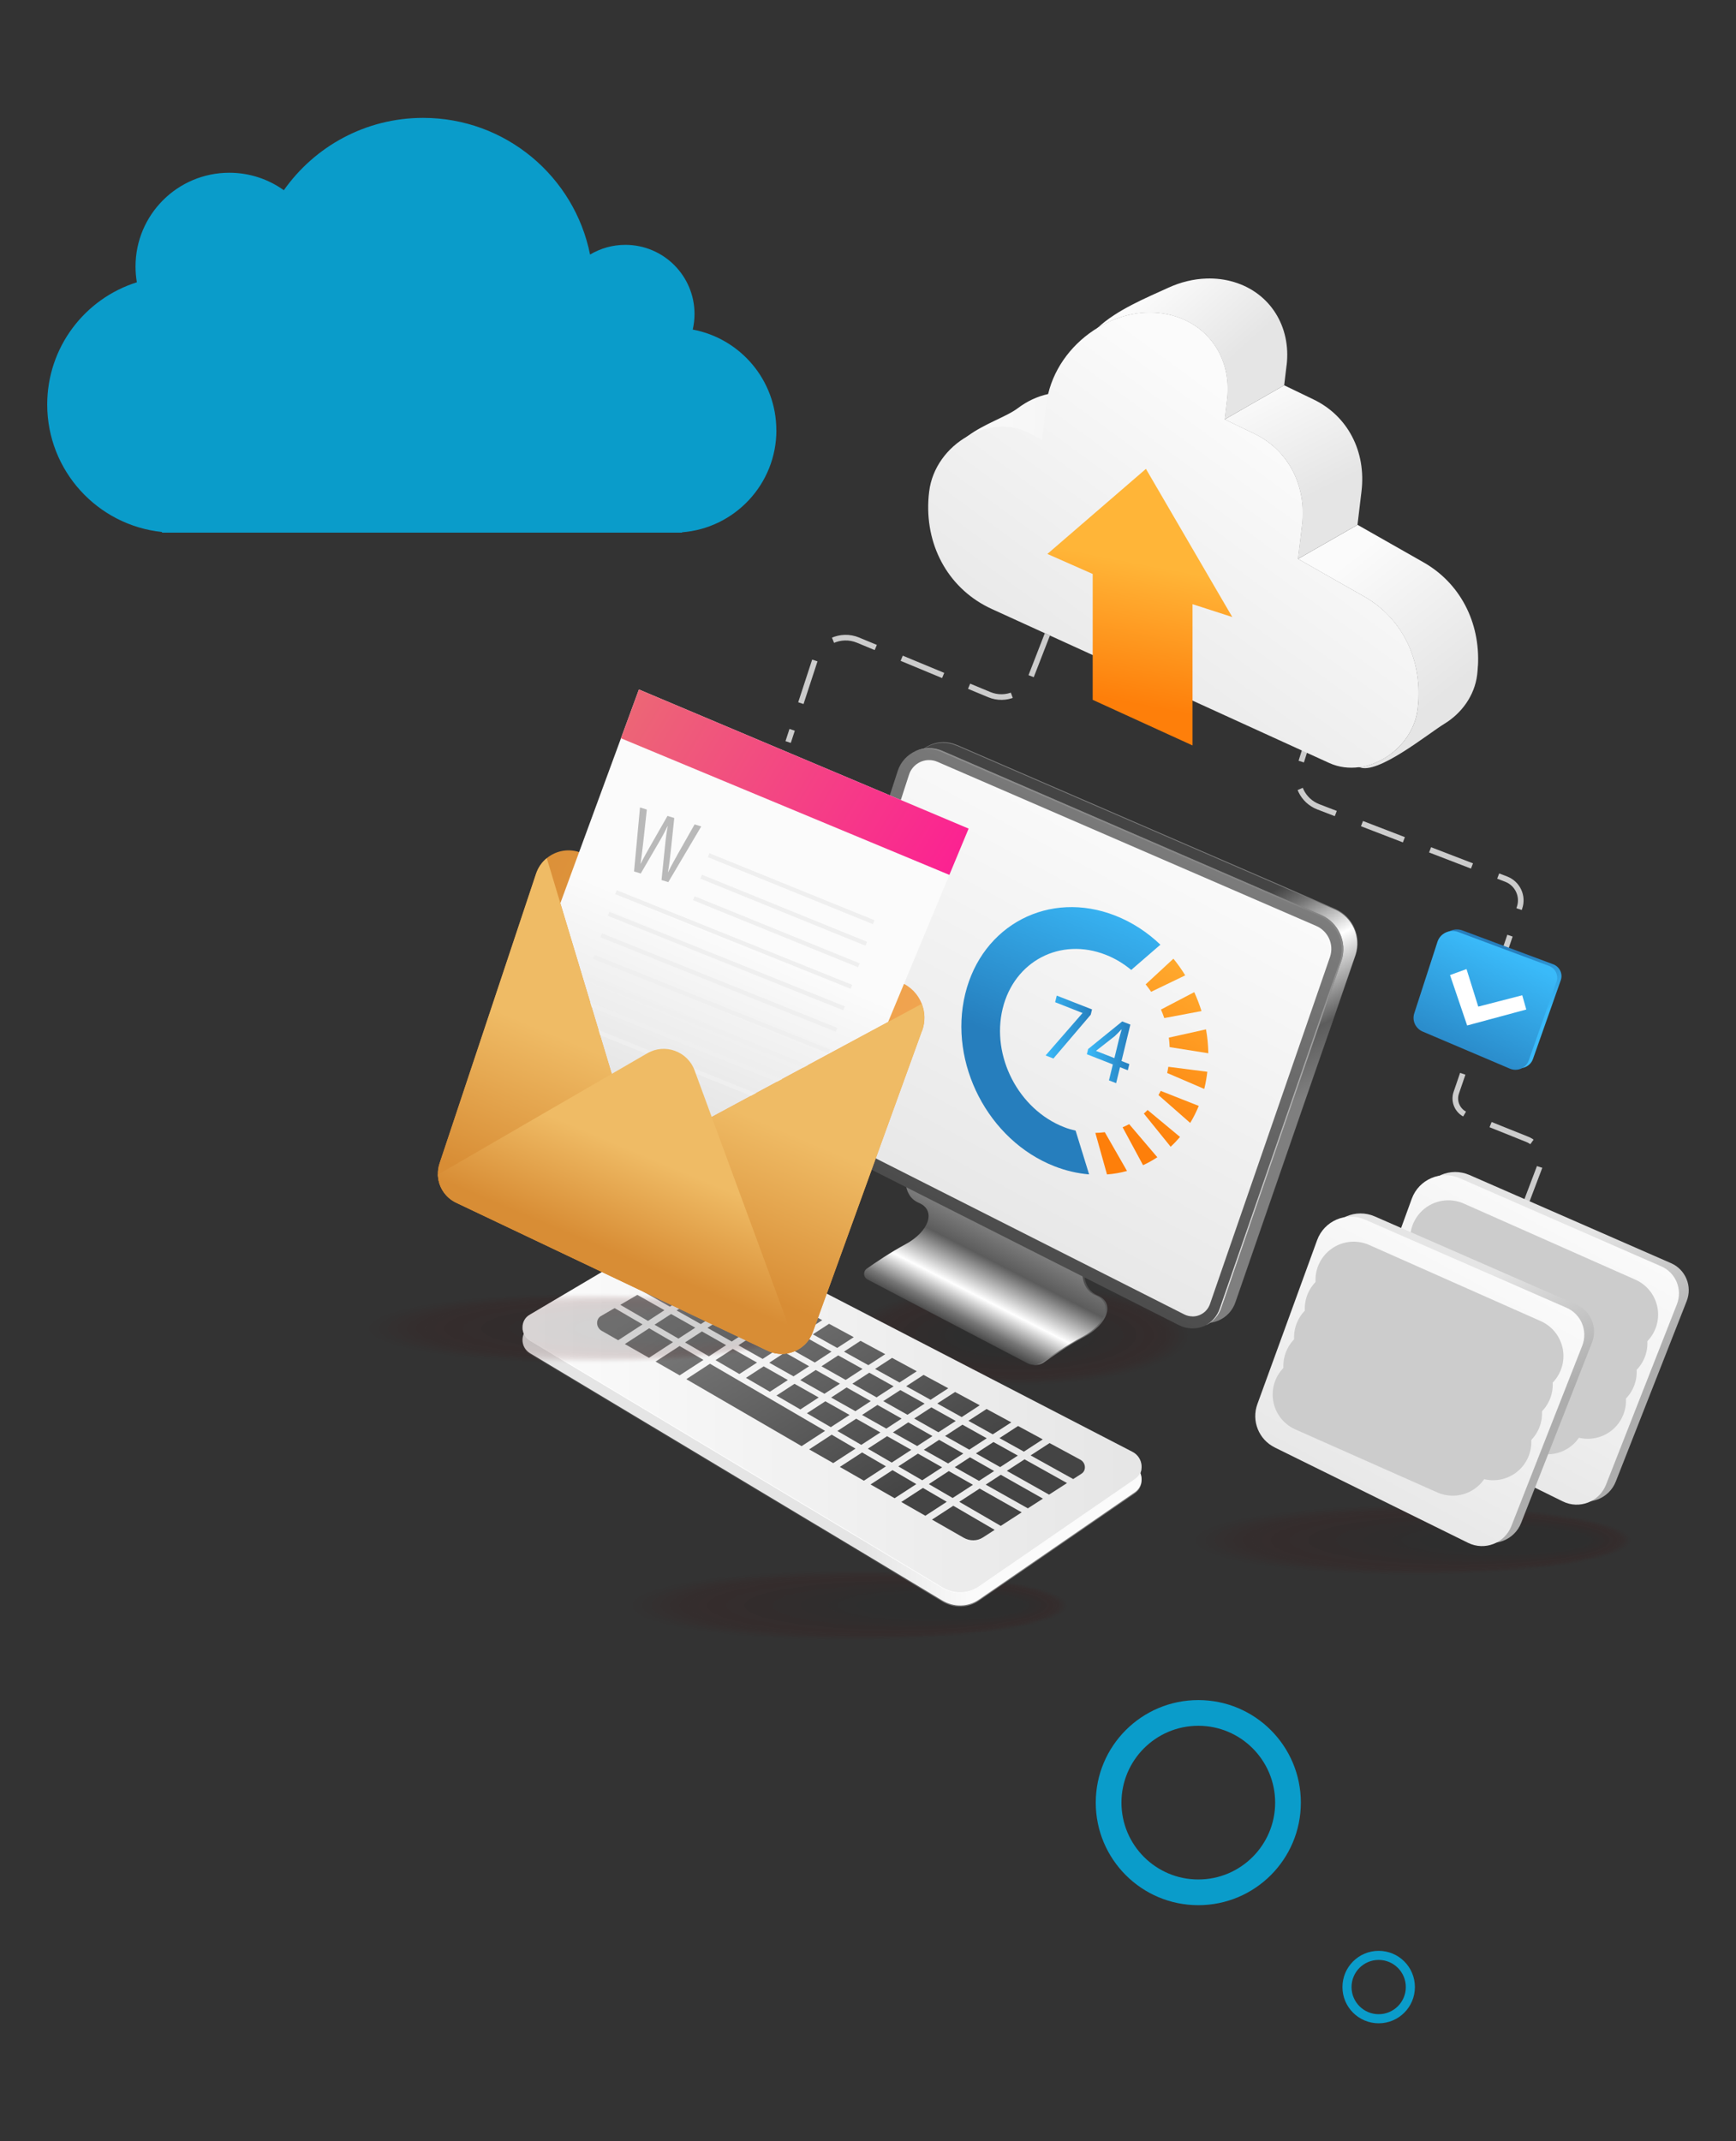 <?xml version="1.0" encoding="UTF-8"?><svg xmlns="http://www.w3.org/2000/svg" xmlns:xlink="http://www.w3.org/1999/xlink" viewBox="0 0 300 370"><rect x="0" y="0" width="300" height="370" fill="#333333" stroke="none"/><defs><style>.cls-1{fill:#4c0000;opacity:0;}.cls-2{fill:#291111;opacity:.69;}.cls-3{fill:url(#linear-gradient-61);}.cls-4{fill:url(#linear-gradient-15);}.cls-5{fill:url(#linear-gradient-13);}.cls-6{fill:url(#linear-gradient-28);}.cls-7{fill:url(#linear-gradient-65);}.cls-8{fill:url(#linear-gradient-69);}.cls-9{fill:url(#linear-gradient-53);}.cls-10{fill:url(#linear-gradient-42);}.cls-11{fill:url(#linear-gradient-46);}.cls-12{fill:#2d0f0f;opacity:.62;}.cls-13{fill:url(#linear-gradient-70);}.cls-14{fill:url(#linear-gradient-60);}.cls-15{fill:url(#linear-gradient-93);}.cls-16{fill:url(#linear-gradient-95);}.cls-17{fill:url(#linear-gradient-2);}.cls-18{fill:url(#linear-gradient-87);}.cls-19{fill:#340b0b;opacity:.46;}.cls-20{fill:url(#linear-gradient-64);}.cls-21{fill:url(#linear-gradient-56);}.cls-22{fill:url(#linear-gradient-43);}.cls-23{fill:url(#linear-gradient-25);}.cls-24{fill:url(#linear-gradient-82);}.cls-25{fill:url(#linear-gradient-10);}.cls-26{fill:url(#linear-gradient-12);}.cls-27{fill:url(#linear-gradient-40);}.cls-28{fill:url(#linear-gradient-27);}.cls-29{stroke-dasharray:7.76 4.85;stroke-miterlimit:1;stroke-width:.97px;}.cls-29,.cls-30,.cls-31,.cls-32{fill:none;}.cls-29,.cls-32{stroke:#ccc;}.cls-33{fill:url(#linear-gradient-68);}.cls-34{fill:#420505;opacity:.19;}.cls-35{fill:url(#linear-gradient-37);}.cls-36{fill:url(#linear-gradient-75);}.cls-37{fill:url(#linear-gradient-55);}.cls-38{fill:#fff;}.cls-39{fill:url(#linear-gradient-39);}.cls-40{fill:url(#linear-gradient-89);}.cls-41{opacity:.17;}.cls-42{fill:url(#linear-gradient-52);}.cls-43{fill:url(#linear-gradient-58);}.cls-44{fill:url(#linear-gradient-47);}.cls-45{fill:url(#linear-gradient-26);}.cls-46{fill:url(#linear-gradient-74);}.cls-47{fill:#271212;opacity:.73;}.cls-48{fill:url(#linear-gradient-72);}.cls-49{fill:url(#linear-gradient-4);}.cls-50{fill:url(#linear-gradient-35);}.cls-51{fill:#310d0d;opacity:.54;}.cls-52{fill:url(#linear-gradient-30);}.cls-53{fill:url(#linear-gradient-76);}.cls-54{fill:url(#linear-gradient-73);}.cls-55{fill:url(#linear-gradient-71);}.cls-56{fill:url(#linear-gradient-44);}.cls-57{fill:#3e0606;opacity:.27;}.cls-58{fill:url(#linear-gradient-49);}.cls-59{fill:url(#linear-gradient-3);}.cls-60{fill:url(#linear-gradient-34);}.cls-61{fill:#440404;opacity:.15;}.cls-62{fill:url(#linear-gradient-5);}.cls-63{fill:url(#linear-gradient-38);}.cls-64{fill:url(#linear-gradient-91);}.cls-65{fill:url(#linear-gradient-22);}.cls-66{fill:url(#linear-gradient-24);}.cls-67{fill:url(#linear-gradient-94);}.cls-68{fill:#4a0101;opacity:.04;}.cls-69{fill:url(#linear-gradient-54);}.cls-70{isolation:isolate;}.cls-71{fill:#00b6f0;mix-blend-mode:overlay;opacity:.8;}.cls-72{fill:url(#linear-gradient-92);}.cls-73{fill:url(#linear-gradient-90);}.cls-74{fill:url(#linear-gradient-33);}.cls-75{fill:url(#linear-gradient-79);}.cls-76{fill:url(#linear-gradient-78);}.cls-77{fill:url(#linear-gradient-51);}.cls-78{fill:url(#linear-gradient-8);}.cls-79{fill:url(#linear-gradient-66);}.cls-80{fill:url(#linear-gradient-57);}.cls-81{fill:url(#linear-gradient-77);}.cls-82{fill:#1f1515;opacity:.88;}.cls-83{fill:#330c0c;opacity:.5;}.cls-84{fill:url(#linear-gradient-88);}.cls-85{fill:url(#linear-gradient-14);}.cls-86{fill:url(#linear-gradient-62);}.cls-87{fill:url(#linear-gradient-29);}.cls-88{fill:url(#linear-gradient-20);}.cls-89{fill:#360a0a;opacity:.42;}.cls-90{fill:url(#linear-gradient-67);}.cls-91{fill:url(#linear-gradient-17);}.cls-92{fill:url(#linear-gradient-50);}.cls-93{fill:url(#linear-gradient-7);}.cls-94{fill:url(#linear-gradient-9);}.cls-95{fill:#191818;}.cls-96{fill:url(#linear-gradient-59);}.cls-97{fill:#1d1616;opacity:.92;}.cls-98{fill:#400606;opacity:.23;}.cls-99{fill:url(#linear-gradient-11);}.cls-100{fill:#3a0808;opacity:.35;}.cls-101{fill:url(#linear-gradient-19);}.cls-31{stroke:#efefef;stroke-miterlimit:10;stroke-width:.73px;}.cls-102{fill:url(#linear-gradient-80);}.cls-103{fill:url(#linear-gradient-6);}.cls-104{fill:url(#linear-gradient-83);}.cls-105{fill:#3c0707;opacity:.31;}.cls-106{fill:#1b1717;opacity:.96;}.cls-107{fill:#460303;opacity:.12;}.cls-108{fill:url(#linear-gradient-36);}.cls-109{fill:url(#linear-gradient-21);}.cls-110{fill:url(#linear-gradient-45);}.cls-111{fill:url(#linear-gradient-85);}.cls-112{fill:#b9b9b9;}.cls-113{fill:url(#linear-gradient-81);}.cls-114{fill:#231313;opacity:.81;}.cls-115{fill:url(#linear-gradient-84);}.cls-116{fill:url(#linear-gradient-48);}.cls-117{fill:url(#linear-gradient-32);}.cls-118{fill:url(#linear-gradient-86);}.cls-119{fill:url(#linear-gradient-41);}.cls-120{fill:url(#linear-gradient-16);}.cls-121{fill:#2b1010;opacity:.65;}.cls-122{fill:url(#linear-gradient);}.cls-123{fill:#480202;opacity:.08;}.cls-124{fill:url(#linear-gradient-23);}.cls-125{fill:url(#linear-gradient-31);}.cls-126{fill:url(#linear-gradient-63);}.cls-127{fill:#380909;opacity:.38;}.cls-128{fill:#251212;opacity:.77;}.cls-129{fill:url(#linear-gradient-18);}.cls-130{fill:#2f0e0e;opacity:.58;}.cls-32{stroke-linecap:round;stroke-linejoin:round;stroke-width:13.2px;}.cls-131{fill:#211414;opacity:.85;}</style><linearGradient id="linear-gradient" x1="170.56" y1="235.88" x2="170.5" y2="219.12" gradientUnits="userSpaceOnUse"><stop offset="0" stop-color="#7f7f7f"/><stop offset="1" stop-color="#444"/></linearGradient><linearGradient id="linear-gradient-2" x1="166.03" y1="229.88" x2="174.36" y2="213.61" gradientUnits="userSpaceOnUse"><stop offset="0" stop-color="#444"/><stop offset=".12" stop-color="#767676"/><stop offset=".36" stop-color="#fff"/><stop offset=".72" stop-color="#5c5c5c"/><stop offset="1" stop-color="#7f7f7f"/></linearGradient><linearGradient id="linear-gradient-3" x1="184.91" y1="173.43" x2="201.36" y2="202.95" xlink:href="#linear-gradient"/><linearGradient id="linear-gradient-4" x1="184.83" y1="173.54" x2="201.27" y2="203.06" xlink:href="#linear-gradient-2"/><linearGradient id="linear-gradient-5" x1="204.26" y1="140.38" x2="160.57" y2="221.29" xlink:href="#linear-gradient"/><linearGradient id="linear-gradient-6" x1="203.17" y1="142.4" x2="161.86" y2="218.91" gradientUnits="userSpaceOnUse"><stop offset="0" stop-color="#fbfbfb"/><stop offset="1" stop-color="#e5e5e5"/></linearGradient><linearGradient id="linear-gradient-7" x1="204.6" y1="140.82" x2="163.28" y2="217.34" gradientUnits="userSpaceOnUse"><stop offset="0" stop-color="#7f7f7f"/><stop offset="1" stop-color="#fff"/></linearGradient><linearGradient id="linear-gradient-8" x1="241.76" y1="-53.26" x2="222.94" y2="-53.26" gradientTransform="translate(-73.42 291.4) rotate(2.09) skewX(2.1)" xlink:href="#linear-gradient"/><linearGradient id="linear-gradient-9" x1="241.76" y1="-53.44" x2="222.94" y2="-53.44" gradientTransform="translate(-73.42 291.4) rotate(2.09) skewX(2.1)" xlink:href="#linear-gradient-6"/><linearGradient id="linear-gradient-10" x1="165.22" y1="-55.61" x2="273.19" y2="-55.61" gradientTransform="translate(-73.42 291.4) rotate(2.09) skewX(2.1)" xlink:href="#linear-gradient-6"/><linearGradient id="linear-gradient-11" x1="-33.35" y1="-216.36" x2="-7.85" y2="-174.38" gradientTransform="translate(185.63 425.7) rotate(2.12) scale(.99 1.01) skewX(3.85)" xlink:href="#linear-gradient"/><linearGradient id="linear-gradient-12" x1="-56.4" y1="-202.37" x2="-30.91" y2="-160.38" gradientTransform="translate(185.63 425.7) rotate(2.12) scale(.99 1.01) skewX(3.85)" xlink:href="#linear-gradient"/><linearGradient id="linear-gradient-13" x1="-53.8" y1="-203.95" x2="-28.31" y2="-161.96" gradientTransform="translate(185.63 425.7) rotate(2.12) scale(.99 1.01) skewX(3.85)" xlink:href="#linear-gradient"/><linearGradient id="linear-gradient-14" x1="-53.63" y1="-204.05" x2="-28.14" y2="-162.06" gradientTransform="translate(185.63 425.7) rotate(2.12) scale(.99 1.01) skewX(3.85)" xlink:href="#linear-gradient"/><linearGradient id="linear-gradient-15" x1="-56.29" y1="-202.43" x2="-30.8" y2="-160.45" gradientTransform="translate(185.63 425.7) rotate(2.12) scale(.99 1.01) skewX(3.85)" xlink:href="#linear-gradient"/><linearGradient id="linear-gradient-16" x1="-64.2" y1="-197.63" x2="-38.71" y2="-155.64" gradientTransform="translate(185.63 425.7) rotate(2.12) scale(.99 1.01) skewX(3.85)" xlink:href="#linear-gradient"/><linearGradient id="linear-gradient-17" x1="-59" y1="-200.79" x2="-33.51" y2="-158.8" gradientTransform="translate(185.63 425.7) rotate(2.12) scale(.99 1.01) skewX(3.85)" xlink:href="#linear-gradient"/><linearGradient id="linear-gradient-18" x1="-39.12" y1="-212.86" x2="-13.62" y2="-170.87" gradientTransform="translate(185.63 425.7) rotate(2.12) scale(.99 1.01) skewX(3.85)" xlink:href="#linear-gradient"/><linearGradient id="linear-gradient-19" x1="-51.2" y1="-205.52" x2="-25.71" y2="-163.54" gradientTransform="translate(185.63 425.7) rotate(2.12) scale(.99 1.01) skewX(3.85)" xlink:href="#linear-gradient"/><linearGradient id="linear-gradient-20" x1="-30.63" y1="-218.01" x2="-5.14" y2="-176.03" gradientTransform="translate(185.63 425.7) rotate(2.12) scale(.99 1.01) skewX(3.85)" xlink:href="#linear-gradient"/><linearGradient id="linear-gradient-21" x1="-35.04" y1="-215.34" x2="-9.55" y2="-173.35" gradientTransform="translate(185.63 425.7) rotate(2.12) scale(.99 1.01) skewX(3.85)" xlink:href="#linear-gradient"/><linearGradient id="linear-gradient-22" x1="-41.75" y1="-211.26" x2="-16.26" y2="-169.27" gradientTransform="translate(185.63 425.7) rotate(2.12) scale(.99 1.01) skewX(3.85)" xlink:href="#linear-gradient"/><linearGradient id="linear-gradient-23" x1="-48.6" y1="-207.1" x2="-23.11" y2="-165.11" gradientTransform="translate(185.63 425.7) rotate(2.12) scale(.99 1.01) skewX(3.85)" xlink:href="#linear-gradient"/><linearGradient id="linear-gradient-24" x1="-46" y1="-208.68" x2="-20.51" y2="-166.69" gradientTransform="translate(185.63 425.7) rotate(2.12) scale(.99 1.01) skewX(3.85)" xlink:href="#linear-gradient"/><linearGradient id="linear-gradient-25" x1="-61.6" y1="-199.21" x2="-36.11" y2="-157.22" gradientTransform="translate(185.63 425.7) rotate(2.12) scale(.99 1.01) skewX(3.85)" xlink:href="#linear-gradient"/><linearGradient id="linear-gradient-26" x1="-37.69" y1="-213.72" x2="-12.2" y2="-171.74" gradientTransform="translate(185.63 425.7) rotate(2.12) scale(.99 1.01) skewX(3.85)" xlink:href="#linear-gradient"/><linearGradient id="linear-gradient-27" x1="-40.35" y1="-212.11" x2="-14.86" y2="-170.12" gradientTransform="translate(185.63 425.7) rotate(2.12) scale(.99 1.01) skewX(3.85)" xlink:href="#linear-gradient"/><linearGradient id="linear-gradient-28" x1="-54.95" y1="-203.25" x2="-29.45" y2="-161.26" gradientTransform="translate(185.63 425.7) rotate(2.12) scale(.99 1.01) skewX(3.85)" xlink:href="#linear-gradient"/><linearGradient id="linear-gradient-29" x1="-60.22" y1="-200.05" x2="-34.73" y2="-158.06" gradientTransform="translate(185.63 425.7) rotate(2.12) scale(.99 1.01) skewX(3.85)" xlink:href="#linear-gradient"/><linearGradient id="linear-gradient-30" x1="-27.56" y1="-219.88" x2="-2.07" y2="-177.89" gradientTransform="translate(185.63 425.7) rotate(2.12) scale(.99 1.01) skewX(3.85)" xlink:href="#linear-gradient"/><linearGradient id="linear-gradient-31" x1="-62.86" y1="-198.44" x2="-37.37" y2="-156.46" gradientTransform="translate(185.63 425.7) rotate(2.12) scale(.99 1.01) skewX(3.85)" xlink:href="#linear-gradient"/><linearGradient id="linear-gradient-32" x1="-48.32" y1="-207.27" x2="-22.83" y2="-165.28" gradientTransform="translate(185.63 425.7) rotate(2.12) scale(.99 1.01) skewX(3.85)" xlink:href="#linear-gradient"/><linearGradient id="linear-gradient-33" x1="-57.58" y1="-201.65" x2="-32.09" y2="-159.66" gradientTransform="translate(185.63 425.7) rotate(2.12) scale(.99 1.01) skewX(3.85)" xlink:href="#linear-gradient"/><linearGradient id="linear-gradient-34" x1="-43.01" y1="-210.5" x2="-17.51" y2="-168.51" gradientTransform="translate(185.63 425.7) rotate(2.12) scale(.99 1.01) skewX(3.85)" xlink:href="#linear-gradient"/><linearGradient id="linear-gradient-35" x1="-52.31" y1="-204.85" x2="-26.81" y2="-162.86" gradientTransform="translate(185.63 425.7) rotate(2.12) scale(.99 1.01) skewX(3.85)" xlink:href="#linear-gradient"/><linearGradient id="linear-gradient-36" x1="-44.39" y1="-209.66" x2="-18.9" y2="-167.67" gradientTransform="translate(185.63 425.7) rotate(2.12) scale(.99 1.01) skewX(3.85)" xlink:href="#linear-gradient"/><linearGradient id="linear-gradient-37" x1="-45.66" y1="-208.89" x2="-20.17" y2="-166.9" gradientTransform="translate(185.63 425.7) rotate(2.12) scale(.99 1.01) skewX(3.85)" xlink:href="#linear-gradient"/><linearGradient id="linear-gradient-38" x1="-47.03" y1="-208.06" x2="-21.54" y2="-166.07" gradientTransform="translate(185.63 425.7) rotate(2.12) scale(.99 1.01) skewX(3.85)" xlink:href="#linear-gradient"/><linearGradient id="linear-gradient-39" x1="-49.67" y1="-206.45" x2="-24.18" y2="-164.47" gradientTransform="translate(185.63 425.7) rotate(2.12) scale(.99 1.01) skewX(3.85)" xlink:href="#linear-gradient"/><linearGradient id="linear-gradient-40" x1="-50.98" y1="-205.66" x2="-25.48" y2="-163.67" gradientTransform="translate(185.63 425.7) rotate(2.12) scale(.99 1.01) skewX(3.85)" xlink:href="#linear-gradient"/><linearGradient id="linear-gradient-41" x1="-53.45" y1="-204.16" x2="-27.96" y2="-162.17" gradientTransform="translate(185.63 425.7) rotate(2.12) scale(.99 1.01) skewX(3.85)" xlink:href="#linear-gradient"/><linearGradient id="linear-gradient-42" x1="-50.87" y1="-205.73" x2="-25.38" y2="-163.74" gradientTransform="translate(185.63 425.7) rotate(2.12) scale(.99 1.01) skewX(3.85)" xlink:href="#linear-gradient"/><linearGradient id="linear-gradient-43" x1="-56.03" y1="-202.59" x2="-30.54" y2="-160.6" gradientTransform="translate(185.63 425.7) rotate(2.12) scale(.99 1.01) skewX(3.85)" xlink:href="#linear-gradient"/><linearGradient id="linear-gradient-44" x1="-48.29" y1="-207.29" x2="-22.8" y2="-165.3" gradientTransform="translate(185.63 425.7) rotate(2.12) scale(.99 1.01) skewX(3.85)" xlink:href="#linear-gradient"/><linearGradient id="linear-gradient-45" x1="-62.53" y1="-198.65" x2="-37.03" y2="-156.66" gradientTransform="translate(185.63 425.7) rotate(2.12) scale(.99 1.01) skewX(3.85)" xlink:href="#linear-gradient"/><linearGradient id="linear-gradient-46" x1="-73.87" y1="-191.76" x2="-48.38" y2="-149.77" gradientTransform="translate(185.63 425.7) rotate(2.12) scale(.99 1.01) skewX(3.85)" xlink:href="#linear-gradient"/><linearGradient id="linear-gradient-47" x1="-57.79" y1="-201.52" x2="-32.3" y2="-159.53" gradientTransform="translate(185.63 425.7) rotate(2.12) scale(.99 1.01) skewX(3.85)" xlink:href="#linear-gradient"/><linearGradient id="linear-gradient-48" x1="-44.97" y1="-209.31" x2="-19.48" y2="-167.32" gradientTransform="translate(185.63 425.7) rotate(2.12) scale(.99 1.01) skewX(3.85)" xlink:href="#linear-gradient"/><linearGradient id="linear-gradient-49" x1="-31.6" y1="-217.42" x2="-6.11" y2="-175.43" gradientTransform="translate(185.63 425.7) rotate(2.12) scale(.99 1.01) skewX(3.85)" xlink:href="#linear-gradient"/><linearGradient id="linear-gradient-50" x1="-43.4" y1="-210.26" x2="-17.91" y2="-168.27" gradientTransform="translate(185.63 425.7) rotate(2.12) scale(.99 1.01) skewX(3.85)" xlink:href="#linear-gradient"/><linearGradient id="linear-gradient-51" x1="-40.04" y1="-212.3" x2="-14.55" y2="-170.31" gradientTransform="translate(185.63 425.7) rotate(2.12) scale(.99 1.01) skewX(3.85)" xlink:href="#linear-gradient"/><linearGradient id="linear-gradient-52" x1="-35.71" y1="-214.93" x2="-10.22" y2="-172.94" gradientTransform="translate(185.63 425.7) rotate(2.12) scale(.99 1.01) skewX(3.85)" xlink:href="#linear-gradient"/><linearGradient id="linear-gradient-53" x1="-71.52" y1="-193.19" x2="-46.03" y2="-151.2" gradientTransform="translate(185.63 425.7) rotate(2.12) scale(.99 1.01) skewX(3.85)" xlink:href="#linear-gradient"/><linearGradient id="linear-gradient-54" x1="-55.08" y1="-203.17" x2="-29.58" y2="-161.18" gradientTransform="translate(185.63 425.7) rotate(2.12) scale(.99 1.01) skewX(3.85)" xlink:href="#linear-gradient"/><linearGradient id="linear-gradient-55" x1="-49.64" y1="-206.47" x2="-24.15" y2="-164.48" gradientTransform="translate(185.63 425.7) rotate(2.12) scale(.99 1.01) skewX(3.85)" xlink:href="#linear-gradient"/><linearGradient id="linear-gradient-56" x1="-52.36" y1="-204.82" x2="-26.87" y2="-162.83" gradientTransform="translate(185.63 425.7) rotate(2.12) scale(.99 1.01) skewX(3.85)" xlink:href="#linear-gradient"/><linearGradient id="linear-gradient-57" x1="-68.94" y1="-194.75" x2="-43.45" y2="-152.76" gradientTransform="translate(185.63 425.7) rotate(2.12) scale(.99 1.01) skewX(3.85)" xlink:href="#linear-gradient"/><linearGradient id="linear-gradient-58" x1="-38.78" y1="-213.07" x2="-13.29" y2="-171.08" gradientTransform="translate(185.63 425.7) rotate(2.12) scale(.99 1.01) skewX(3.85)" xlink:href="#linear-gradient"/><linearGradient id="linear-gradient-59" x1="-44.21" y1="-209.77" x2="-18.72" y2="-167.78" gradientTransform="translate(185.63 425.7) rotate(2.12) scale(.99 1.01) skewX(3.85)" xlink:href="#linear-gradient"/><linearGradient id="linear-gradient-60" x1="-41.5" y1="-211.42" x2="-16" y2="-169.43" gradientTransform="translate(185.63 425.7) rotate(2.12) scale(.99 1.01) skewX(3.85)" xlink:href="#linear-gradient"/><linearGradient id="linear-gradient-61" x1="-46.93" y1="-208.12" x2="-21.43" y2="-166.13" gradientTransform="translate(185.63 425.7) rotate(2.12) scale(.99 1.01) skewX(3.85)" xlink:href="#linear-gradient"/><linearGradient id="linear-gradient-62" x1="-69.56" y1="-194.38" x2="-44.07" y2="-152.39" gradientTransform="translate(185.63 425.7) rotate(2.12) scale(.99 1.01) skewX(3.85)" xlink:href="#linear-gradient"/><linearGradient id="linear-gradient-63" x1="-66.8" y1="-196.05" x2="-41.3" y2="-154.07" gradientTransform="translate(185.63 425.7) rotate(2.12) scale(.99 1.01) skewX(3.85)" xlink:href="#linear-gradient"/><linearGradient id="linear-gradient-64" x1="-36.06" y1="-214.72" x2="-10.57" y2="-172.73" gradientTransform="translate(185.63 425.7) rotate(2.12) scale(.99 1.01) skewX(3.85)" xlink:href="#linear-gradient"/><linearGradient id="linear-gradient-65" x1="-61.66" y1="-199.18" x2="-36.16" y2="-157.19" gradientTransform="translate(185.63 425.7) rotate(2.12) scale(.99 1.01) skewX(3.85)" xlink:href="#linear-gradient"/><linearGradient id="linear-gradient-66" x1="-58.94" y1="-200.82" x2="-33.45" y2="-158.83" gradientTransform="translate(185.63 425.7) rotate(2.12) scale(.99 1.01) skewX(3.85)" xlink:href="#linear-gradient"/><linearGradient id="linear-gradient-67" x1="-65.61" y1="-196.78" x2="-40.12" y2="-154.79" gradientTransform="translate(185.63 425.7) rotate(2.12) scale(.99 1.01) skewX(3.85)" xlink:href="#linear-gradient"/><linearGradient id="linear-gradient-68" x1="2997.8" y1="-2953.39" x2="3004.35" y2="-2997.36" gradientTransform="translate(-3025.53 1850.96) rotate(21.44) scale(.92) skewX(7.72)" gradientUnits="userSpaceOnUse"><stop offset="0" stop-color="#fe7f0a"/><stop offset="1" stop-color="#ffb538"/></linearGradient><linearGradient id="linear-gradient-69" x1="2999.66" y1="-2953.12" x2="3006.21" y2="-2997.08" xlink:href="#linear-gradient-68"/><linearGradient id="linear-gradient-70" x1="2996.26" y1="-2953.62" x2="3002.8" y2="-2997.59" xlink:href="#linear-gradient-68"/><linearGradient id="linear-gradient-71" x1="2994.12" y1="-2953.94" x2="3000.67" y2="-2997.91" xlink:href="#linear-gradient-68"/><linearGradient id="linear-gradient-72" x1="2998.81" y1="-2953.24" x2="3005.36" y2="-2997.21" xlink:href="#linear-gradient-68"/><linearGradient id="linear-gradient-73" x1="2989.34" y1="-2954.65" x2="2995.89" y2="-2998.62" xlink:href="#linear-gradient-68"/><linearGradient id="linear-gradient-74" x1="2999.92" y1="-2953.08" x2="3006.47" y2="-2997.04" xlink:href="#linear-gradient-68"/><linearGradient id="linear-gradient-75" x1="2975.58" y1="-2996.08" x2="2975.58" y2="-2962.33" gradientTransform="translate(-3025.53 1850.96) rotate(21.44) scale(.92) skewX(7.72)" gradientUnits="userSpaceOnUse"><stop offset="0" stop-color="#3abaf9"/><stop offset="1" stop-color="#267ebd"/></linearGradient><linearGradient id="linear-gradient-76" x1="2992.04" y1="-2954.25" x2="2998.59" y2="-2998.22" xlink:href="#linear-gradient-68"/><linearGradient id="linear-gradient-77" x1="180.68" y1="177.48" x2="188.71" y2="177.48" gradientTransform="matrix(1,0,0,1,0,0)" xlink:href="#linear-gradient-75"/><linearGradient id="linear-gradient-78" x1="187.82" y1="181.83" x2="195.34" y2="181.83" gradientTransform="matrix(1,0,0,1,0,0)" xlink:href="#linear-gradient-75"/><linearGradient id="linear-gradient-79" x1="630.01" y1="186.72" x2="642.71" y2="200.97" gradientTransform="translate(-420.89 -116.4) rotate(-1.92) scale(1) skewX(-4.85)" xlink:href="#linear-gradient-6"/><linearGradient id="linear-gradient-80" x1="649.39" y1="204.61" x2="658.62" y2="224.05" gradientTransform="translate(-420.89 -116.4) rotate(-1.92) scale(1) skewX(-4.85)" xlink:href="#linear-gradient-6"/><linearGradient id="linear-gradient-81" x1="662.57" y1="237.79" x2="681.04" y2="261.27" gradientTransform="translate(-420.89 -116.4) rotate(-1.92) scale(1) skewX(-4.85)" xlink:href="#linear-gradient-6"/><linearGradient id="linear-gradient-82" x1="593.92" y1="228.06" x2="676.32" y2="228.06" gradientTransform="translate(-420.89 -116.4) rotate(-1.92) scale(1) skewX(-4.85)" xlink:href="#linear-gradient-6"/><linearGradient id="linear-gradient-83" x1="652.4" y1="211.68" x2="613.17" y2="265.01" gradientTransform="translate(-420.89 -116.4) rotate(-1.92) scale(1) skewX(-4.85)" xlink:href="#linear-gradient-6"/><linearGradient id="linear-gradient-84" x1="193.15" y1="121.09" x2="197.7" y2="97.42" gradientTransform="matrix(1,0,0,1,0,0)" xlink:href="#linear-gradient-68"/><linearGradient id="linear-gradient-85" x1="270.4" y1="242.58" x2="258.73" y2="221.71" gradientUnits="userSpaceOnUse"><stop offset="0" stop-color="#adadad"/><stop offset="1" stop-color="#e5e5e5"/></linearGradient><linearGradient id="linear-gradient-86" x1="273.33" y1="208.55" x2="247.33" y2="256.7" xlink:href="#linear-gradient-6"/><linearGradient id="linear-gradient-87" x1="254.04" y1="249.74" x2="242.37" y2="228.87" xlink:href="#linear-gradient-85"/><linearGradient id="linear-gradient-88" x1="256.97" y1="215.71" x2="230.97" y2="263.86" xlink:href="#linear-gradient-6"/><linearGradient id="linear-gradient-89" x1="-247.97" y1="626.59" x2="-253.05" y2="617.51" gradientTransform="translate(484.76 -451.75) rotate(-2.59) scale(1.02 .99) skewX(-.04)" xlink:href="#linear-gradient-75"/><linearGradient id="linear-gradient-90" x1="-246.7" y1="611.79" x2="-258.01" y2="632.74" gradientTransform="translate(484.76 -451.75) rotate(-2.59) scale(1.02 .99) skewX(-.04)" xlink:href="#linear-gradient-75"/><linearGradient id="linear-gradient-91" x1="155.83" y1="206.99" x2="71.59" y2="168.03" gradientUnits="userSpaceOnUse"><stop offset="0" stop-color="#f4a753"/><stop offset="1" stop-color="#d88d35"/></linearGradient><linearGradient id="linear-gradient-92" x1="126" y1="162.02" x2="113.74" y2="191.2" xlink:href="#linear-gradient-6"/><linearGradient id="linear-gradient-93" x1="117.67" y1="187.9" x2="106.9" y2="213.53" gradientUnits="userSpaceOnUse"><stop offset="0" stop-color="#efbb65"/><stop offset="1" stop-color="#d88d35"/></linearGradient><linearGradient id="linear-gradient-94" x1="114.04" y1="200.73" x2="107.21" y2="216.98" xlink:href="#linear-gradient-93"/><linearGradient id="linear-gradient-95" x1="166.13" y1="152.57" x2="102.03" y2="114.27" gradientUnits="userSpaceOnUse"><stop offset="0" stop-color="#fc1f93"/><stop offset="1" stop-color="#ea7171"/></linearGradient></defs><g class="cls-70"><g id="Layer_1"><path class="cls-71" d="M134.16,74.35c0-8.66-6.23-15.87-14.45-17.4.2-.86.31-1.76.31-2.69,0-6.6-5.35-11.95-11.95-11.95-2.23,0-4.31.61-6.1,1.68-2.69-13.47-14.59-23.62-28.85-23.62-9.95,0-18.74,4.94-24.07,12.5-2.66-1.9-5.91-3.02-9.42-3.02-8.96,0-16.21,7.26-16.21,16.21,0,.93.08,1.83.23,2.72-8.98,2.82-15.49,11.21-15.49,21.12,0,11.46,8.71,20.89,19.87,22.03l-.08.11h89.94l-.04-.06c9.13-.7,16.32-8.33,16.32-17.64Z"/><g class="cls-41"><ellipse class="cls-1" cx="145.53" cy="277.43" rx="39.42" ry="6.26"/><ellipse class="cls-68" cx="146.18" cy="277.43" rx="38.47" ry="6.11"/><ellipse class="cls-123" cx="146.84" cy="277.43" rx="37.52" ry="5.96"/><ellipse class="cls-107" cx="147.5" cy="277.43" rx="36.56" ry="5.81"/><ellipse class="cls-61" cx="148.16" cy="277.43" rx="35.61" ry="5.66"/><ellipse class="cls-34" cx="148.81" cy="277.43" rx="34.65" ry="5.5"/><ellipse class="cls-98" cx="149.47" cy="277.43" rx="33.7" ry="5.35"/><ellipse class="cls-57" cx="150.13" cy="277.43" rx="32.75" ry="5.2"/><ellipse class="cls-105" cx="150.79" cy="277.43" rx="31.79" ry="5.05"/><ellipse class="cls-100" cx="151.45" cy="277.43" rx="30.84" ry="4.9"/><ellipse class="cls-127" cx="152.1" cy="277.43" rx="29.88" ry="4.75"/><ellipse class="cls-89" cx="152.76" cy="277.43" rx="28.93" ry="4.59"/><ellipse class="cls-19" cx="153.42" cy="277.43" rx="27.97" ry="4.44"/><ellipse class="cls-83" cx="154.08" cy="277.43" rx="27.02" ry="4.29"/><ellipse class="cls-51" cx="154.74" cy="277.43" rx="26.07" ry="4.14"/><ellipse class="cls-130" cx="155.39" cy="277.43" rx="25.11" ry="3.99"/><ellipse class="cls-12" cx="156.05" cy="277.43" rx="24.16" ry="3.84"/><ellipse class="cls-121" cx="156.71" cy="277.43" rx="23.2" ry="3.69"/><ellipse class="cls-2" cx="157.37" cy="277.43" rx="22.25" ry="3.53"/><ellipse class="cls-47" cx="158.03" cy="277.43" rx="21.3" ry="3.38"/><ellipse class="cls-128" cx="158.68" cy="277.43" rx="20.34" ry="3.23"/><ellipse class="cls-114" cx="159.34" cy="277.43" rx="19.39" ry="3.08"/><ellipse class="cls-131" cx="160" cy="277.43" rx="18.43" ry="2.93"/><ellipse class="cls-82" cx="160.66" cy="277.43" rx="17.48" ry="2.78"/><ellipse class="cls-97" cx="161.32" cy="277.43" rx="16.52" ry="2.62"/><ellipse class="cls-106" cx="161.97" cy="277.43" rx="15.57" ry="2.47"/><ellipse class="cls-95" cx="162.63" cy="277.43" rx="14.62" ry="2.32"/></g><g class="cls-41"><ellipse class="cls-1" cx="242.89" cy="266.15" rx="39.42" ry="6.26"/><ellipse class="cls-68" cx="243.55" cy="266.15" rx="38.47" ry="6.11"/><ellipse class="cls-123" cx="244.21" cy="266.15" rx="37.52" ry="5.96"/><ellipse class="cls-107" cx="244.87" cy="266.15" rx="36.56" ry="5.81"/><ellipse class="cls-61" cx="245.53" cy="266.15" rx="35.61" ry="5.66"/><ellipse class="cls-34" cx="246.18" cy="266.15" rx="34.65" ry="5.5"/><ellipse class="cls-98" cx="246.84" cy="266.15" rx="33.7" ry="5.35"/><ellipse class="cls-57" cx="247.5" cy="266.15" rx="32.75" ry="5.2"/><ellipse class="cls-105" cx="248.16" cy="266.15" rx="31.79" ry="5.05"/><ellipse class="cls-100" cx="248.82" cy="266.15" rx="30.84" ry="4.9"/><ellipse class="cls-127" cx="249.47" cy="266.15" rx="29.88" ry="4.75"/><ellipse class="cls-89" cx="250.13" cy="266.15" rx="28.93" ry="4.59"/><ellipse class="cls-19" cx="250.79" cy="266.15" rx="27.97" ry="4.44"/><ellipse class="cls-83" cx="251.45" cy="266.15" rx="27.02" ry="4.29"/><ellipse class="cls-51" cx="252.11" cy="266.15" rx="26.07" ry="4.14"/><ellipse class="cls-130" cx="252.76" cy="266.15" rx="25.11" ry="3.99"/><ellipse class="cls-12" cx="253.42" cy="266.15" rx="24.16" ry="3.84"/><ellipse class="cls-121" cx="254.08" cy="266.15" rx="23.2" ry="3.69"/><ellipse class="cls-2" cx="254.74" cy="266.15" rx="22.25" ry="3.53"/><ellipse class="cls-47" cx="255.4" cy="266.15" rx="21.3" ry="3.38"/><ellipse class="cls-128" cx="256.05" cy="266.15" rx="20.34" ry="3.23"/><ellipse class="cls-114" cx="256.71" cy="266.15" rx="19.39" ry="3.08"/><ellipse class="cls-131" cx="257.37" cy="266.15" rx="18.43" ry="2.93"/><ellipse class="cls-82" cx="258.03" cy="266.15" rx="17.48" ry="2.78"/><ellipse class="cls-97" cx="258.69" cy="266.15" rx="16.52" ry="2.62"/><ellipse class="cls-106" cx="259.34" cy="266.15" rx="15.57" ry="2.47"/><ellipse class="cls-95" cx="260" cy="266.15" rx="14.62" ry="2.32"/></g><path class="cls-29" d="M227.2,124.2l-2.65,8.42c-.88,2.78.56,5.76,3.28,6.8l32.45,12.49c1.98.76,3,2.95,2.31,4.95l-10.93,31.96c-.53,1.54.25,3.23,1.76,3.84l10.52,4.22c1.89.76,2.83,2.89,2.11,4.8l-3.69,9.74"/><g class="cls-41"><ellipse class="cls-1" cx="176.12" cy="230.7" rx="30.6" ry="9"/><ellipse class="cls-68" cx="176.12" cy="230.7" rx="29.86" ry="8.78"/><ellipse class="cls-123" cx="176.12" cy="230.7" rx="29.12" ry="8.56"/><ellipse class="cls-107" cx="176.12" cy="230.7" rx="28.38" ry="8.35"/><ellipse class="cls-61" cx="176.12" cy="230.7" rx="27.64" ry="8.13"/><ellipse class="cls-34" cx="176.12" cy="230.7" rx="26.9" ry="7.91"/><ellipse class="cls-98" cx="176.12" cy="230.7" rx="26.16" ry="7.69"/><ellipse class="cls-57" cx="176.12" cy="230.7" rx="25.42" ry="7.47"/><ellipse class="cls-105" cx="176.12" cy="230.7" rx="24.67" ry="7.26"/><ellipse class="cls-100" cx="176.12" cy="230.7" rx="23.93" ry="7.04"/><ellipse class="cls-127" cx="176.12" cy="230.7" rx="23.19" ry="6.82"/><ellipse class="cls-89" cx="176.12" cy="230.7" rx="22.45" ry="6.6"/><ellipse class="cls-19" cx="176.12" cy="230.7" rx="21.71" ry="6.39"/><ellipse class="cls-83" cx="176.12" cy="230.7" rx="20.97" ry="6.17"/><ellipse class="cls-51" cx="176.12" cy="230.7" rx="20.23" ry="5.95"/><ellipse class="cls-130" cx="176.12" cy="230.7" rx="19.49" ry="5.73"/><ellipse class="cls-12" cx="176.12" cy="230.7" rx="18.75" ry="5.51"/><ellipse class="cls-121" cx="176.12" cy="230.7" rx="18.01" ry="5.3"/><ellipse class="cls-2" cx="176.12" cy="230.7" rx="17.27" ry="5.08"/><ellipse class="cls-47" cx="176.12" cy="230.7" rx="16.53" ry="4.86"/><ellipse class="cls-128" cx="176.12" cy="230.7" rx="15.79" ry="4.64"/><ellipse class="cls-114" cx="176.12" cy="230.7" rx="15.05" ry="4.43"/><ellipse class="cls-131" cx="176.12" cy="230.7" rx="14.31" ry="4.21"/><ellipse class="cls-82" cx="176.12" cy="230.7" rx="13.57" ry="3.99"/><ellipse class="cls-97" cx="176.12" cy="230.7" rx="12.83" ry="3.77"/><ellipse class="cls-106" cx="176.12" cy="230.7" rx="12.09" ry="3.55"/><ellipse class="cls-95" cx="176.12" cy="230.7" rx="11.34" ry="3.34"/></g><path class="cls-122" d="M187.48,218.49s-.87,4.07,2.2,5.36c3.07,1.29,1.74,4.97-2.31,7.16-2.7,1.45-5.4,3.3-6.91,4.38-.76.54-1.76.61-2.59.17l-27.62-14.46c-.73-.38-.8-1.4-.13-1.88,1.55-1.09,4.12-2.83,6.68-4.21,4.06-2.19,5.38-5.86,2.31-7.16-3.07-1.29-2.2-5.36-2.2-5.36l30.57,16Z"/><path class="cls-17" d="M187.15,218.49s-.87,4.07,2.2,5.36c3.07,1.29,1.74,4.97-2.31,7.16-2.7,1.45-5.4,3.3-6.91,4.38-.76.54-1.76.61-2.59.17l-27.62-14.46c-.73-.38-.8-1.4-.13-1.88,1.55-1.09,4.12-2.83,6.68-4.21,4.06-2.19,5.38-5.86,2.31-7.16-3.07-1.29-2.2-5.36-2.2-5.36l30.57,16Z"/><path class="cls-59" d="M165.31,128.7l65.46,28.36c3.03,1.32,4.56,4.73,3.54,7.87l-20.73,59.94c-1,3.07-4.5,4.52-7.38,3.07l-64.62-32.68c-2.18-1.1-3.23-3.63-2.48-5.95l18.51-57.12c1.04-3.21,4.62-4.82,7.71-3.47Z"/><path class="cls-49" d="M165.23,128.81l65.46,28.36c3.03,1.32,4.56,4.73,3.54,7.87l-20.73,59.94c-1,3.07-4.5,4.52-7.38,3.07l-64.62-32.68c-2.18-1.1-3.23-3.63-2.48-5.95l18.51-57.12c1.04-3.21,4.62-4.82,7.71-3.47Z"/><path class="cls-62" d="M162.83,129.74l65.46,28.36c3.03,1.32,4.56,4.73,3.54,7.87l-20.73,59.94c-1,3.07-4.5,4.52-7.38,3.07l-64.62-32.68c-2.18-1.1-3.23-3.63-2.48-5.95l18.51-57.12c1.04-3.21,4.62-4.82,7.71-3.47Z"/><path class="cls-103" d="M206.08,227.47c-.5,0-.98-.12-1.44-.35l-64.62-32.68c-1.28-.65-1.88-2.1-1.44-3.46l18.51-57.12c.49-1.5,1.88-2.52,3.46-2.52.5,0,.99.1,1.45.3l65.46,28.36c2.06.9,3.09,3.19,2.39,5.33l-20.73,59.94c-.43,1.32-1.65,2.21-3.04,2.21Z"/><path class="cls-93" d="M228.29,158.1l-65.46-28.36c-1.64-.71-3.41-.59-4.88.16,1.4-.62,3.06-.69,4.59-.02l65.46,28.36c3.03,1.32,4.56,4.73,3.54,7.87l-20.73,59.94c-.43,1.32-1.33,2.35-2.44,2.96,1.24-.6,2.26-1.67,2.72-3.11l20.73-59.94c1.02-3.14-.51-6.55-3.54-7.87Z"/><g class="cls-41"><ellipse class="cls-1" cx="132.04" cy="160.06" rx="20.68" ry="6.08"/><ellipse class="cls-68" cx="132.04" cy="160.06" rx="20.18" ry="5.93"/><ellipse class="cls-123" cx="132.04" cy="160.06" rx="19.68" ry="5.79"/><ellipse class="cls-107" cx="132.04" cy="160.06" rx="19.18" ry="5.64"/><ellipse class="cls-61" cx="132.04" cy="160.06" rx="18.67" ry="5.49"/><ellipse class="cls-34" cx="132.04" cy="160.06" rx="18.17" ry="5.35"/><ellipse class="cls-98" cx="132.04" cy="160.06" rx="17.67" ry="5.2"/><ellipse class="cls-57" cx="132.04" cy="160.06" rx="17.17" ry="5.05"/><ellipse class="cls-105" cx="132.04" cy="160.06" rx="16.67" ry="4.9"/><ellipse class="cls-100" cx="132.04" cy="160.06" rx="16.17" ry="4.76"/><ellipse class="cls-127" cx="132.04" cy="160.06" rx="15.67" ry="4.61"/><ellipse class="cls-89" cx="132.04" cy="160.06" rx="15.17" ry="4.46"/><ellipse class="cls-19" cx="132.04" cy="160.06" rx="14.67" ry="4.31"/><ellipse class="cls-83" cx="132.04" cy="160.06" rx="14.17" ry="4.17"/><ellipse class="cls-51" cx="132.04" cy="160.06" rx="13.67" ry="4.02"/><ellipse class="cls-130" cx="132.04" cy="160.06" rx="13.17" ry="3.87"/><ellipse class="cls-12" cx="132.04" cy="160.06" rx="12.67" ry="3.73"/><ellipse class="cls-121" cx="132.04" cy="160.06" rx="12.17" ry="3.58"/><ellipse class="cls-2" cx="132.04" cy="160.06" rx="11.67" ry="3.43"/><ellipse class="cls-47" cx="132.04" cy="160.06" rx="11.17" ry="3.28"/><ellipse class="cls-128" cx="132.04" cy="160.06" rx="10.67" ry="3.14"/><ellipse class="cls-114" cx="132.04" cy="160.06" rx="10.17" ry="2.99"/><ellipse class="cls-131" cx="132.04" cy="160.06" rx="9.67" ry="2.84"/><ellipse class="cls-82" cx="132.04" cy="160.06" rx="9.17" ry="2.7"/><ellipse class="cls-97" cx="132.04" cy="160.06" rx="8.67" ry="2.55"/><ellipse class="cls-106" cx="132.04" cy="160.06" rx="8.17" ry="2.4"/><ellipse class="cls-95" cx="132.04" cy="160.06" rx="7.67" ry="2.25"/></g><path class="cls-78" d="M115.77,215.2l-24.17,14.3c-1.75.94-1.74,3.49.02,4.54l71.2,42.7c2,1.2,4.47,1.15,6.33-.13l26.98-18.57c1.71-1.18,1.48-3.83-.43-4.81l-73.54-38.05c-2.04-1.05-4.42-1.04-6.39.02Z"/><path class="cls-94" d="M115.77,215.01l-24.17,14.3c-1.75.94-1.74,3.49.02,4.54l71.2,42.7c2,1.2,4.47,1.15,6.33-.13l26.98-18.57c1.71-1.18,1.48-3.83-.43-4.81l-73.54-38.05c-2.04-1.05-4.42-1.04-6.39.02Z"/><path class="cls-25" d="M115.77,212.84l-24.17,14.3c-1.75.94-1.74,3.49.02,4.54l71.2,42.7c2,1.2,4.47,1.15,6.33-.13l26.98-18.57c1.71-1.18,1.48-3.83-.43-4.81l-73.54-38.05c-2.04-1.05-4.42-1.04-6.39.02Z"/><path class="cls-38" d="M196.13,255.57l-26.98,18.57c-1.86,1.28-4.33,1.33-6.33.13l-71.2-42.7c-.86-.52-1.3-1.39-1.32-2.26-.02.91.42,1.84,1.32,2.38l71.2,42.7c2,1.2,4.47,1.15,6.33-.13l26.98-18.57c.78-.54,1.15-1.37,1.15-2.22-.03.81-.41,1.59-1.15,2.1Z"/><polygon class="cls-99" points="171.56 247.85 174.76 245.78 170.49 243.47 167.35 245.51 171.56 247.85"/><polygon class="cls-26" points="141.48 241.48 137.3 239.12 134.18 241.15 138.31 243.55 141.48 241.48"/><polygon class="cls-5" points="146.81 244.5 142.63 242.14 139.44 244.21 143.57 246.61 146.81 244.5"/><polygon class="cls-85" points="131.28 230.07 135.47 232.43 138.33 230.57 134.12 228.22 131.28 230.07"/><polygon class="cls-4" points="125.94 227.05 130.13 229.42 132.96 227.57 128.75 225.22 125.94 227.05"/><polygon class="cls-120" points="125.48 232.44 121.3 230.07 118.38 231.97 122.51 234.37 125.48 232.44"/><polygon class="cls-91" points="136.15 238.47 131.97 236.1 128.91 238.09 133.04 240.49 136.15 238.47"/><polygon class="cls-129" points="171.8 254.19 167.62 251.82 164.99 253.53 169.18 255.89 171.8 254.19"/><polygon class="cls-101" points="152.14 247.52 147.96 245.15 144.71 247.27 148.84 249.67 152.14 247.52"/><polygon class="cls-88" points="176.94 250.84 180.2 248.72 175.93 246.41 172.72 248.5 176.94 250.84"/><polygon class="cls-109" points="175.89 251.52 171.68 249.18 168.65 251.15 172.84 253.51 175.89 251.52"/><polygon class="cls-65" points="166.47 251.17 162.29 248.8 159.65 250.52 163.84 252.88 166.47 251.17"/><polygon class="cls-124" points="157.48 250.53 153.3 248.17 149.97 250.33 154.1 252.73 157.48 250.53"/><polygon class="cls-66" points="162.81 253.55 158.63 251.18 155.24 253.39 159.37 255.79 162.81 253.55"/><polygon class="cls-23" points="130.82 235.45 126.64 233.09 123.65 235.03 127.77 237.43 130.82 235.45"/><polygon class="cls-45" points="170.52 248.53 166.32 246.18 163.32 248.14 167.5 250.5 170.52 248.53"/><polygon class="cls-28" points="157.98 245.12 162.16 247.49 165.16 245.54 160.95 243.19 157.98 245.12"/><polygon class="cls-6" points="139.82 236.08 135.64 233.71 132.94 235.47 137.13 237.83 139.82 236.08"/><polygon class="cls-87" points="122.26 229.45 126.45 231.81 129.16 230.04 124.98 227.68 122.26 229.45"/><path class="cls-52" d="M186.69,252.23l-5.31-2.87-3.28,2.13,7.36,4.09,1.44-.93c.86-.56.75-1.9-.21-2.42Z"/><polygon class="cls-125" points="116.92 226.44 121.11 228.8 123.83 227.03 119.65 224.66 116.92 226.44"/><polygon class="cls-117" points="141.96 236.09 146.14 238.45 149.06 236.55 144.85 234.21 141.96 236.09"/><polygon class="cls-74" points="134.49 233.06 130.31 230.7 127.6 232.46 131.79 234.82 134.49 233.06"/><polygon class="cls-60" points="152.64 242.11 156.82 244.47 159.79 242.54 155.59 240.2 152.64 242.11"/><polygon class="cls-50" points="145.15 239.1 140.97 236.73 138.29 238.48 142.47 240.84 145.15 239.1"/><polygon class="cls-108" points="161.14 248.15 156.96 245.78 154.31 247.51 158.5 249.87 161.14 248.15"/><polygon class="cls-35" points="147.3 239.1 151.48 241.46 154.43 239.55 150.22 237.2 147.3 239.1"/><polygon class="cls-63" points="155.81 245.13 151.63 242.77 148.97 244.5 153.16 246.86 155.81 245.13"/><polygon class="cls-39" points="150.48 242.11 146.3 239.75 143.63 241.49 147.82 243.85 150.48 242.11"/><polygon class="cls-27" points="136.62 233.08 140.81 235.44 143.69 233.56 139.49 231.21 136.62 233.08"/><polygon class="cls-119" points="148.98 250.98 145.13 253.48 149.29 255.86 153.1 253.38 148.98 250.98"/><polygon class="cls-10" points="154.23 254.04 150.44 256.51 154.6 258.89 158.35 256.45 154.23 254.04"/><polygon class="cls-22" points="143.72 247.91 139.83 250.45 143.99 252.82 147.84 250.32 143.72 247.91"/><polygon class="cls-56" points="159.49 257.11 155.75 259.54 159.91 261.92 163.61 259.51 159.49 257.11"/><polygon class="cls-110" points="142.58 247.25 122.69 235.65 118.6 238.32 138.53 249.89 138.68 249.79 138.68 249.79 142.58 247.25"/><path class="cls-11" d="M106.21,226.04l-2.36,1.37c-.94.55-.87,1.98.13,2.55l2.85,1.63,4.21-2.74-4.84-2.82Z"/><path class="cls-44" d="M125.76,219.29l-2.77-1.5c-.84-.45-1.82-.45-2.6,0l-1.43.83,4.22,2.34,2.58-1.68Z"/><path class="cls-116" d="M161.05,262.58l5.47,3.13c1.07.61,2.34.6,3.32-.03l2.05-1.32-7.15-4.17-3.69,2.4Z"/><polygon class="cls-58" points="173.99 254.16 181.29 258.27 184.39 256.27 177.05 252.17 173.99 254.16"/><polygon class="cls-92" points="168.14 256.57 163.96 254.2 160.51 256.45 164.63 258.85 168.14 256.57"/><polygon class="cls-77" points="165.77 259.51 172.94 263.67 176.56 261.33 169.29 257.22 165.77 259.51"/><polygon class="cls-42" points="170.34 256.54 177.62 260.64 180.23 258.96 172.95 254.84 170.34 256.54"/><polygon class="cls-9" points="112.18 229.52 107.98 232.25 112.15 234.63 116.3 231.92 112.18 229.52"/><polygon class="cls-69" points="128.56 223.95 131.21 222.23 126.94 219.92 124.34 221.61 128.56 223.95"/><polygon class="cls-37" points="139.31 229.93 142.09 228.12 137.83 225.81 135.09 227.59 139.31 229.93"/><polygon class="cls-21" points="133.93 226.94 136.65 225.17 132.38 222.86 129.72 224.6 133.93 226.94"/><polygon class="cls-80" points="117.44 232.59 113.29 235.28 117.45 237.66 121.56 234.99 117.44 232.59"/><polygon class="cls-43" points="160.81 241.88 163.87 239.89 159.6 237.58 156.6 239.54 160.81 241.88"/><polygon class="cls-96" points="150.06 235.9 152.98 234 148.71 231.69 145.85 233.56 150.06 235.9"/><polygon class="cls-14" points="155.44 238.89 158.43 236.95 154.16 234.64 151.22 236.55 155.44 238.89"/><polygon class="cls-3" points="144.68 232.92 147.54 231.06 143.27 228.75 140.47 230.57 144.68 232.92"/><polygon class="cls-86" points="114.82 226.4 110.14 223.75 107.19 225.47 111.98 228.25 114.82 226.4"/><polygon class="cls-126" points="113.11 228.91 117.24 231.31 120.15 229.42 115.97 227.06 113.11 228.91"/><polygon class="cls-20" points="166.19 244.87 169.31 242.83 165.05 240.53 161.97 242.52 166.19 244.87"/><polygon class="cls-7" points="122.23 221.58 117.96 219.2 115.04 220.9 119.45 223.39 122.23 221.58"/><polygon class="cls-79" points="120.6 224.04 124.79 226.4 127.59 224.58 123.39 222.23 120.6 224.04"/><polygon class="cls-90" points="118.5 224.01 114.04 221.48 111.13 223.18 115.77 225.79 118.5 224.01"/><path class="cls-33" d="M201.99,179.3c.07.54.12,1.09.14,1.64l6.68,1.06c-.02-1.38-.15-2.77-.4-4.13l-6.42,1.43Z"/><path class="cls-8" d="M201.7,185.41l6.4,2.75c.01-.06.03-.11.05-.17.22-.92.38-1.86.49-2.79l-6.74-.86c-.06.36-.12.71-.2,1.07Z"/><path class="cls-13" d="M195.13,194.25c-.37.2-.75.38-1.13.54l3.53,6.55c.86-.39,1.68-.85,2.47-1.37l-4.86-5.71Z"/><path class="cls-55" d="M200.63,174.45c.21.48.4.97.57,1.47l6.43-1.21c-.35-1.12-.77-2.21-1.25-3.27l-5.75,3.01Z"/><path class="cls-48" d="M198.31,191.81c-.2.22-.42.41-.64.61l4.63,5.73c.57-.52,1.11-1.09,1.62-1.69l-5.61-4.66Z"/><path class="cls-54" d="M197.98,170.1c.34.41.65.84.95,1.28l5.89-2.84c-.62-1.01-1.3-1.97-2.04-2.88l-4.8,4.44Z"/><path class="cls-46" d="M200.59,188.5c-.12.25-.26.49-.39.73l5.48,4.81c.56-.92,1.05-1.9,1.48-2.94l-6.56-2.59Z"/><path class="cls-36" d="M185.9,195.38c-.68-.16-1.36-.35-2.04-.62-7.85-3.08-12.59-12.25-10.59-20.47,2-8.22,9.98-12.39,17.83-9.3,1.61.63,3.08,1.53,4.39,2.61l5.04-4.36c-2.24-2.14-4.86-3.87-7.79-5.02-11.41-4.48-23.03,1.58-25.94,13.53-2.91,11.96,3.98,25.29,15.4,29.77,2.02.79,4.04,1.25,6.01,1.41l-2.33-7.55Z"/><path class="cls-53" d="M194.76,202.34l-3.84-6.7c-.54.08-1.08.11-1.63.12l2.01,7.18c1.19-.09,2.35-.29,3.47-.6Z"/><path class="cls-81" d="M188.71,174.44l-.22.9-6.45,7.57-1.35-.53,6.37-7.31v-.03s-4.72-1.86-4.72-1.86l.28-1.14,6.1,2.39Z"/><path class="cls-76" d="M191.64,186.69l.67-2.76-4.49-1.76.22-.9,5.89-4.77,1.41.55-1.53,6.29,1.35.53-.26,1.07-1.35-.53-.67,2.76-1.23-.48ZM192.58,182.85l.82-3.38c.13-.53.27-1.05.43-1.57l-.04-.02c-.44.48-.79.82-1.17,1.18l-3.2,2.51v.03s3.16,1.24,3.16,1.24Z"/><path class="cls-75" d="M222.33,63.15l-.41,3.43-10.29,5.9.41-3.44c.81-6.72-2.86-12.53-9.08-14.41-1.56-.47-3.17-.66-4.77-.61-2.96.1-5.89,1.04-8.48,2.61,3.3-3.1,8.5-5.22,12.21-6.92,2.08-.95,4.31-1.51,6.56-1.58,1.6-.05,3.21.13,4.78.61,6.23,1.87,9.89,7.69,9.08,14.41Z"/><path class="cls-102" d="M235.28,84.91l-.69,5.78-10.29,5.89.69-5.77c.83-6.89-2.37-13.03-8.26-15.87l-5.1-2.46,10.29-5.9,5.1,2.46c5.89,2.84,9.09,8.99,8.26,15.87Z"/><path class="cls-113" d="M255.4,115.04c-.03.52-.07,1.04-.13,1.56-.44,3.61-2.71,6.67-5.65,8.46-2.91,1.78-11.6,8.89-14.71,7.5,4.86-.67,9.43-4.78,10.07-10.07.07-.53.11-1.04.14-1.56.38-7.56-3.12-14.28-9.41-17.86l-11.4-6.49,10.29-5.89,11.4,6.48c6.29,3.58,9.8,10.3,9.41,17.86Z"/><path class="cls-24" d="M245.11,120.93c-.03.52-.07,1.03-.14,1.56-.64,5.29-5.22,9.4-10.07,10.07,0,0,0,0-.02,0l-53.18-33.22c-7.69-3.5-18.11-11.51-17.05-20.38l.02-.94c.65-1.01,1.52-1.87,2.49-2.61,0,0,.02-.02.02-.02,2.91-2.19,6.74-3.36,8.73-4.87,1.56-1.18,3.36-2.03,5.22-2.43,2.37-.51,4.83-.29,7.02.87l2.2,1.16-3.75-7.98c.26-2.14,1.44-3.95,3.11-5.51,2.59-1.57,5.52-2.51,8.48-2.61,1.6-.05,3.2.14,4.77.61,6.22,1.88,9.89,7.69,9.08,14.41l-.41,3.44,5.1,2.46c5.88,2.84,9.09,8.98,8.26,15.87l-.69,5.77,11.4,6.49c6.3,3.57,9.8,10.29,9.41,17.86Z"/><path class="cls-104" d="M245.11,120.93c-.03.52-.07,1.03-.14,1.56-.64,5.29-5.22,9.4-10.07,10.07-1.74.24-3.53.04-5.18-.71l-58.31-26.61c-7.23-3.3-11.4-10.5-10.98-18.72.03-.52.07-1.04.14-1.57.5-4.15,3.18-7.62,6.6-9.55,0,0,.02-.02.02-.02,3.31-1.87,7.31-2.3,10.68-.53l2.2,1.16.74-6.11c.07-.62.18-1.22.32-1.82,1.15-4.84,4.43-8.95,8.58-11.45,2.59-1.57,5.52-2.51,8.48-2.61,1.6-.05,3.2.14,4.77.61,6.22,1.88,9.89,7.69,9.08,14.41l-.41,3.44,5.1,2.46c5.88,2.84,9.09,8.98,8.26,15.87l-.69,5.77,11.4,6.49c6.3,3.57,9.8,10.29,9.41,17.86Z"/><polygon class="cls-115" points="188.83 120.93 188.83 99.18 181 95.72 198.03 81.02 212.95 106.62 206.08 104.4 206.08 128.81 188.83 120.93"/><path class="cls-111" d="M238.36,242.42l33.39,16.47c2.86,1.41,6.32.07,7.48-2.89l12.25-31.18c1-2.56-.19-5.45-2.71-6.55l-34.82-15.23c-3.27-1.43-7.07.2-8.29,3.55l-10.32,28.32c-1.06,2.9.24,6.14,3.01,7.5Z"/><path class="cls-118" d="M236.67,242.97l33.39,16.47c2.86,1.41,6.32.07,7.48-2.89l12.25-31.18c1-2.56-.19-5.45-2.71-6.55l-34.82-15.23c-3.27-1.43-7.07.2-8.29,3.55l-10.32,28.32c-1.06,2.9.24,6.14,3.01,7.5Z"/><line class="cls-32" x1="250.29" y1="214.01" x2="279.94" y2="227.16"/><line class="cls-32" x1="248.44" y1="218.96" x2="278.09" y2="232.11"/><line class="cls-32" x1="246.59" y1="223.91" x2="276.24" y2="237.07"/><line class="cls-32" x1="244.74" y1="228.86" x2="274.39" y2="242.02"/><line class="cls-32" x1="242.89" y1="233.82" x2="267.42" y2="244.7"/><path class="cls-18" d="M222,249.58l33.39,16.47c2.86,1.41,6.32.07,7.48-2.89l12.25-31.18c1-2.56-.19-5.45-2.71-6.55l-34.82-15.23c-3.27-1.43-7.07.2-8.29,3.55l-10.32,28.32c-1.06,2.9.24,6.14,3.01,7.5Z"/><path class="cls-84" d="M220.31,250.13l33.39,16.47c2.86,1.41,6.32.07,7.48-2.89l12.25-31.18c1-2.56-.19-5.45-2.71-6.55l-34.82-15.23c-3.27-1.43-7.07.2-8.29,3.55l-10.32,28.32c-1.06,2.9.24,6.14,3.01,7.5Z"/><line class="cls-32" x1="233.93" y1="221.16" x2="263.58" y2="234.32"/><line class="cls-32" x1="232.08" y1="226.12" x2="261.73" y2="239.27"/><line class="cls-32" x1="230.23" y1="231.07" x2="259.88" y2="244.23"/><line class="cls-32" x1="228.38" y1="236.02" x2="258.03" y2="249.18"/><line class="cls-32" x1="226.53" y1="240.97" x2="251.05" y2="251.85"/><path class="cls-40" d="M246.61,177.99l15.05,6.4c1.29.55,2.79-.09,3.25-1.39l4.81-13.62c.39-1.12-.19-2.33-1.32-2.76l-15.66-5.84c-1.47-.55-3.12.23-3.59,1.69l-4.01,12.36c-.41,1.27.22,2.63,1.47,3.16Z"/><path class="cls-73" d="M245.87,178.26l15.05,6.4c1.29.55,2.79-.09,3.25-1.39l4.81-13.62c.39-1.12-.19-2.33-1.32-2.76l-15.66-5.84c-1.47-.55-3.12.23-3.59,1.69l-4.01,12.36c-.41,1.27.22,2.63,1.47,3.16Z"/><polygon class="cls-38" points="250.58 168.49 253.54 177.2 263.76 174.44 263.06 171.98 255.46 173.94 253.43 167.45 250.58 168.49"/><path class="cls-29" d="M181,109.61l-2.86,7.36c-1.11,2.85-4.35,4.24-7.18,3.06l-22.69-9.42c-2.99-1.24-6.41.33-7.42,3.4l-4.65,14.21"/><g class="cls-41"><ellipse class="cls-1" cx="100.05" cy="229.54" rx="39.42" ry="6.26"/><ellipse class="cls-68" cx="100.71" cy="229.54" rx="38.47" ry="6.11"/><ellipse class="cls-123" cx="101.36" cy="229.54" rx="37.52" ry="5.96"/><ellipse class="cls-107" cx="102.02" cy="229.54" rx="36.56" ry="5.81"/><ellipse class="cls-61" cx="102.68" cy="229.54" rx="35.61" ry="5.66"/><ellipse class="cls-34" cx="103.34" cy="229.54" rx="34.65" ry="5.5"/><ellipse class="cls-98" cx="104" cy="229.54" rx="33.7" ry="5.35"/><ellipse class="cls-57" cx="104.65" cy="229.54" rx="32.75" ry="5.2"/><ellipse class="cls-105" cx="105.31" cy="229.54" rx="31.79" ry="5.05"/><ellipse class="cls-100" cx="105.97" cy="229.54" rx="30.84" ry="4.9"/><ellipse class="cls-127" cx="106.63" cy="229.54" rx="29.88" ry="4.75"/><ellipse class="cls-89" cx="107.29" cy="229.54" rx="28.93" ry="4.59"/><ellipse class="cls-19" cx="107.94" cy="229.54" rx="27.97" ry="4.44"/><ellipse class="cls-83" cx="108.6" cy="229.54" rx="27.02" ry="4.29"/><ellipse class="cls-51" cx="109.26" cy="229.54" rx="26.07" ry="4.14"/><ellipse class="cls-130" cx="109.92" cy="229.54" rx="25.11" ry="3.99"/><ellipse class="cls-12" cx="110.58" cy="229.54" rx="24.16" ry="3.84"/><ellipse class="cls-121" cx="111.23" cy="229.54" rx="23.2" ry="3.69"/><ellipse class="cls-2" cx="111.89" cy="229.54" rx="22.25" ry="3.53"/><ellipse class="cls-47" cx="112.55" cy="229.54" rx="21.3" ry="3.38"/><ellipse class="cls-128" cx="113.21" cy="229.54" rx="20.34" ry="3.23"/><ellipse class="cls-114" cx="113.87" cy="229.54" rx="19.39" ry="3.08"/><ellipse class="cls-131" cx="114.52" cy="229.54" rx="18.43" ry="2.93"/><ellipse class="cls-82" cx="115.18" cy="229.54" rx="17.48" ry="2.78"/><ellipse class="cls-97" cx="115.84" cy="229.54" rx="16.52" ry="2.62"/><ellipse class="cls-106" cx="116.5" cy="229.54" rx="15.57" ry="2.47"/><ellipse class="cls-95" cx="117.15" cy="229.54" rx="14.62" ry="2.32"/></g><path class="cls-64" d="M159.33,178.11l-18.86,52.06c-.5,1.39-1.48,2.45-2.67,3.09-1.54.83-3.44.95-5.16.13l-53.79-25.56c-1.93-.91-3.11-2.81-3.17-4.85-.02-.63.07-1.29.28-1.93l16.68-50.07c.37-1.1,1.02-2.02,1.86-2.7,1.62-1.32,3.88-1.75,5.97-.9l55.16,22.36c1.75.71,3.03,2.08,3.67,3.72.56,1.44.62,3.08.06,4.64Z"/><polygon class="cls-72" points="96.83 156.08 110.05 199.98 153.48 176.59 167.39 143.18 110.41 119.14 96.83 156.08"/><line class="cls-31" x1="122.45" y1="147.77" x2="150.98" y2="159.35"/><line class="cls-31" x1="121.17" y1="151.49" x2="149.7" y2="163.08"/><line class="cls-31" x1="119.9" y1="155.21" x2="148.42" y2="166.8"/><line class="cls-31" x1="106.45" y1="154.17" x2="147.14" y2="170.52"/><line class="cls-31" x1="105.17" y1="157.9" x2="145.86" y2="174.24"/><line class="cls-31" x1="103.89" y1="161.62" x2="144.58" y2="177.96"/><line class="cls-31" x1="102.61" y1="165.34" x2="143.3" y2="181.69"/><line class="cls-31" x1="101.33" y1="169.06" x2="142.02" y2="185.41"/><line class="cls-31" x1="100.05" y1="172.78" x2="140.74" y2="189.13"/><line class="cls-31" x1="98.77" y1="176.51" x2="139.46" y2="192.85"/><line class="cls-30" x1="97.49" y1="180.23" x2="138.19" y2="196.57"/><path class="cls-112" d="M109.57,150.59l1.03-11.07,1.18.37-.61,5.57c-.15,1.37-.32,2.74-.47,3.79h.03c.46-.98,1.12-2.13,1.83-3.38l2.79-4.88,1.17.36-.59,5.6c-.14,1.31-.29,2.61-.5,3.75h.03c.53-1.08,1.14-2.16,1.81-3.37l2.77-4.88,1.14.36-5.69,9.62-1.17-.36.59-5.75c.14-1.41.28-2.48.49-3.57h-.03c-.48.98-.98,1.93-1.72,3.17l-2.92,5.02-1.17-.36Z"/><path class="cls-15" d="M159.33,178.11l-18.86,52.06c-1.15,3.17-4.78,4.67-7.84,3.22l-53.79-25.56c-2.54-1.2-3.77-4.11-2.89-6.77l16.68-50.07c.37-1.1,1.02-2.02,1.86-2.7l15.57,51.69,49.22-26.51c.56,1.44.62,3.08.06,4.64Z"/><path class="cls-67" d="M137.79,233.26c-1.54.83-3.44.95-5.16.13l-53.79-25.56c-1.93-.91-3.11-2.81-3.17-4.85l36.18-20.97c3.05-1.77,6.96-.36,8.18,2.95l17.76,48.29Z"/><polygon class="cls-16" points="110.41 119.14 167.39 143.18 164.06 151.18 107.31 127.57 110.41 119.14"/><path class="cls-71" d="M207.08,293.77c-9.79,0-17.72,7.93-17.72,17.72s7.93,17.72,17.72,17.72,17.72-7.93,17.72-17.72-7.93-17.72-17.72-17.72ZM207.08,324.77c-7.33,0-13.28-5.95-13.28-13.28s5.95-13.28,13.28-13.28,13.28,5.95,13.28,13.28-5.95,13.28-13.28,13.28Z"/><path class="cls-71" d="M238.25,337.1c-3.46,0-6.26,2.8-6.26,6.26s2.8,6.26,6.26,6.26,6.26-2.8,6.26-6.26-2.8-6.26-6.26-6.26ZM238.25,348.05c-2.59,0-4.69-2.1-4.69-4.69s2.1-4.69,4.69-4.69,4.69,2.1,4.69,4.69-2.1,4.69-4.69,4.69Z"/></g></g></svg>